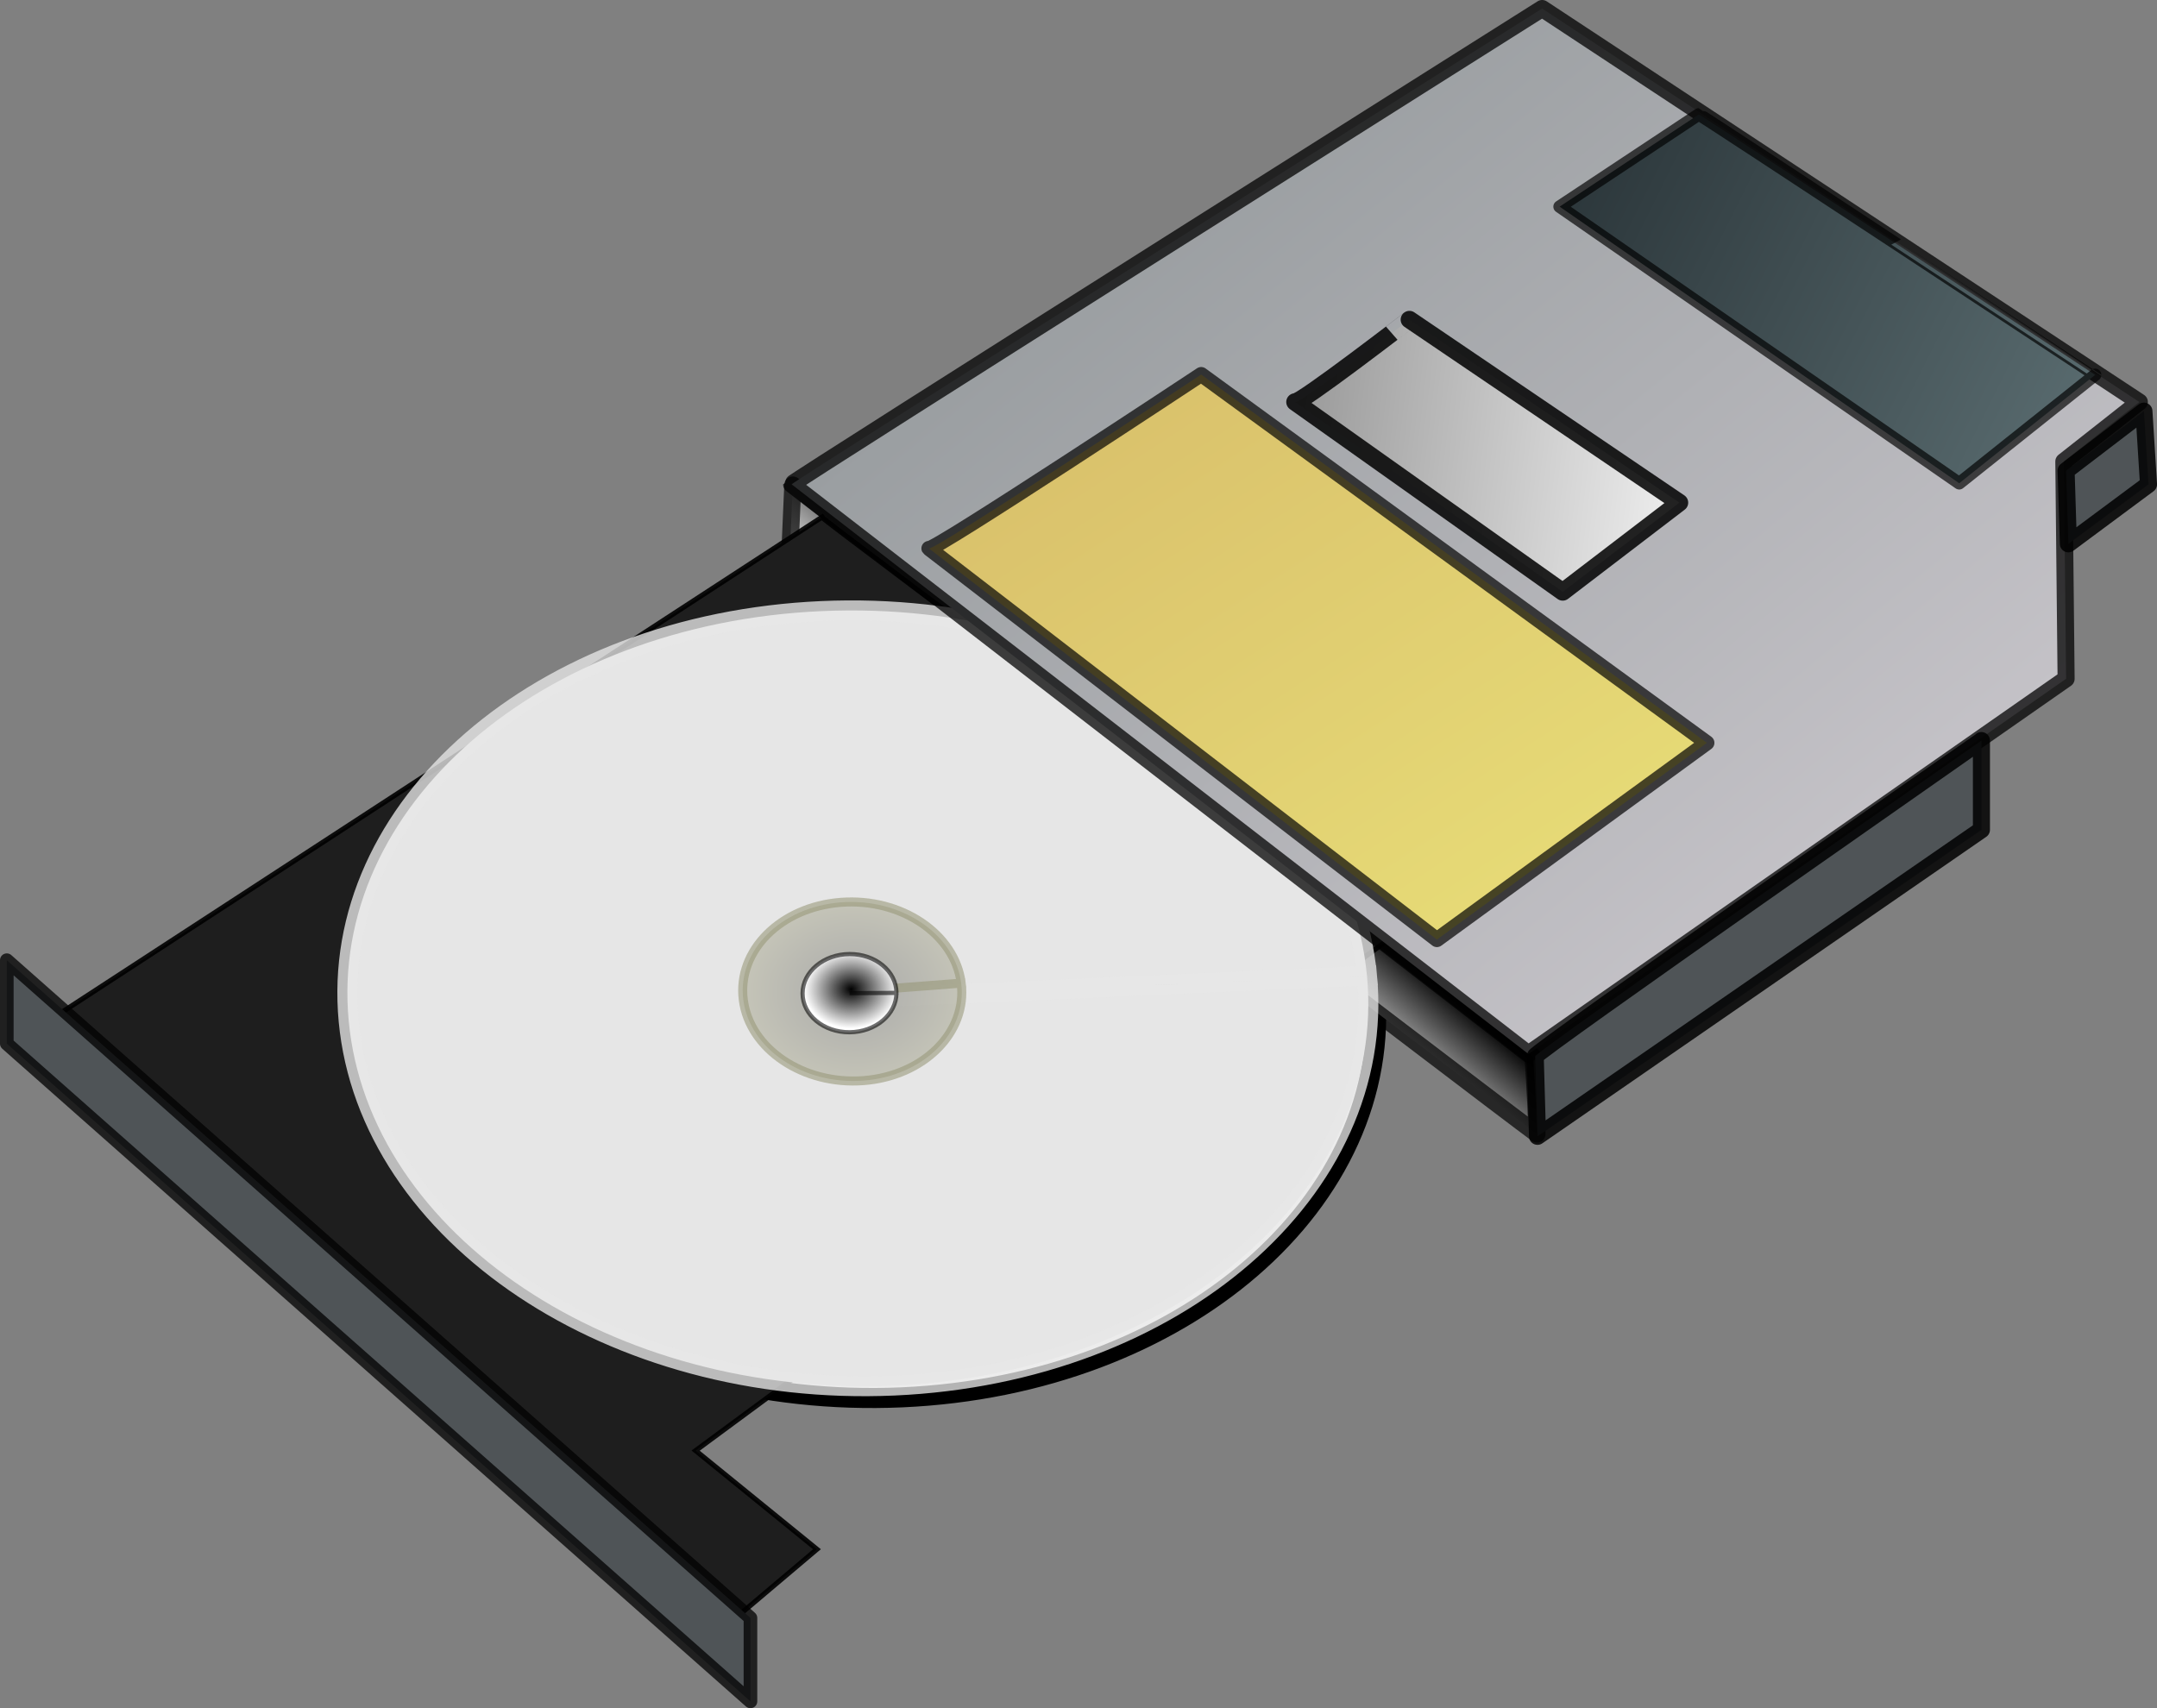 <?xml version="1.0" encoding="utf-8"?>
<!DOCTYPE svg PUBLIC "-//W3C//DTD SVG 1.0//EN"    "http://www.w3.org/TR/2001/REC-SVG-20010904/DTD/svg10.dtd">
<svg enable-background="new 0 0 107.523 85.168" height="85.168" i:pageBounds="100 220 220 100" i:rulerOrigin="-100 -100" i:viewOrigin="107.7422 199.936" overflow="visible" space="preserve" viewBox="0 0 107.523 85.168" width="107.523" xmlns="http://www.w3.org/2000/svg" xmlns:a="http://ns.adobe.com/AdobeSVGViewerExtensions/3.0/" xmlns:graph="http://ns.adobe.com/Graphs/1.0/" xmlns:i="http://ns.adobe.com/AdobeIllustrator/10.0/" xmlns:x="http://ns.adobe.com/Extensibility/1.0/" xmlns:xlink="http://www.w3.org/1999/xlink">
  <rect x="0" y="0" width="107.523" height="85.168" fill="#808080" stroke="none"/>
  <g i:dimmedPercent="50" i:knockout="Off" i:layer="yes" i:rgbTrio="#4F008000FFFF" id="Layer_1">
    <path d="M68.535,49.237c-1-10.663-13.174-18.8-27.191-18.178     c-14.017,0.623-24.569,9.77-23.569,20.432c1,10.662,13.173,18.801,27.191,18.178C58.982,69.045,69.535,59.899,68.535,49.237     L68.535,49.237l-25.38,1.127L68.535,49.237z" fill="#FFFFFF" id="path108_2_" stroke="#000000"/>
    <g i:knockout="Off" id="path113">
      <linearGradient gradientTransform="matrix(48.091 0 0 41.761 16667.281 10602.406)" gradientUnits="userSpaceOnUse" id="XMLID_12_" x1="-345.329" x2="-345.418" y1="-252.958" y2="-252.868">
        <stop offset="0" style="stop-color:#000000"/>
        <stop offset="1" style="stop-color:#FFFFFF"/>
        <a:midPointStop offset="0" style="stop-color:#000000"/>
        <a:midPointStop offset="0.5" style="stop-color:#000000"/>
        <a:midPointStop offset="1" style="stop-color:#FFFFFF"/>
      </linearGradient>
      <path d="M76.617,56.542c-2.227-1.628-37.27-28.4-37.27-28.4l0.172-3.963      c0,0,36.811,28.399,36.898,28.486C76.416,52.577,76.559,54.629,76.617,56.542z" fill="url(#XMLID_12_)"/>
      <path d="      M76.617,56.542c-2.227-1.628-37.27-28.4-37.27-28.4l0.172-3.963c0,0,36.811,28.399,36.898,28.486      C76.416,52.577,76.559,54.629,76.617,56.542z" enable-background="new    " fill="none" i:isolated="yes" i:knockout="Off" opacity="0.693" stroke="#000000" stroke-linecap="round" stroke-linejoin="round" stroke-width="0.85"/>
    </g>
    <g i:knockout="Off" id="path125">
      <path d="M40.967,25.788L2.093,51.113l33.953,30.083l4.678-3.953l-6.049-4.918l34.438-25.406      C69.113,46.918,41.048,25.949,40.967,25.788z" fill="#1E1E1E"/>
      <path d="      M40.967,25.788L2.093,51.113l33.953,30.083l4.678-3.953l-6.049-4.918l34.438-25.406C69.113,46.918,41.048,25.949,40.967,25.788z      " enable-background="new    " fill="none" i:isolated="yes" i:knockout="Off" opacity="0.903" stroke="#000000" stroke-width="0.25"/>
    </g>
    <g i:knockout="Off" id="rect106">
      <linearGradient gradientTransform="matrix(47.833 42.318 0 5.368 16528.098 16106.84)" gradientUnits="userSpaceOnUse" id="XMLID_13_" x1="-346.871" x2="-346.463" y1="-243.194" y2="-248.888">
        <stop offset="0" style="stop-color:#2C373B"/>
        <stop offset="1" style="stop-color:#4F5457"/>
        <a:midPointStop offset="0" style="stop-color:#2C373B"/>
        <a:midPointStop offset="0.5" style="stop-color:#2C373B"/>
        <a:midPointStop offset="1" style="stop-color:#4F5457"/>
      </linearGradient>
      <polygon fill="url(#XMLID_13_)" points="0.339,47.874 37.409,80.668 37.409,84.829 0.339,52.034 "/>
      <polygon enable-background="new    " fill="none" i:isolated="yes" i:knockout="Off" opacity="0.75" points="      0.339,47.874 37.409,80.668 37.409,84.829 0.339,52.034 " stroke="#000000" stroke-linecap="round" stroke-linejoin="round" stroke-width="0.679"/>
    </g>
    <g i:knockout="Off" id="path108">
      <linearGradient gradientTransform="matrix(65.501 -2.909 4.673 49.821 23800.793 11625.727)" gradientUnits="userSpaceOnUse" id="XMLID_14_" x1="-343.54" x2="-343.263" y1="-252.517" y2="-252.525">
        <stop offset="0" style="stop-color:#E6E6E6"/>
        <stop offset="1" style="stop-color:#FFFFFF"/>
        <a:midPointStop offset="0" style="stop-color:#E6E6E6"/>
        <a:midPointStop offset="0.5" style="stop-color:#E6E6E6"/>
        <a:midPointStop offset="1" style="stop-color:#FFFFFF"/>
      </linearGradient>
      <path d="M68.141,48.647c-0.999-10.662-13.173-18.8-27.19-18.178      c-14.017,0.623-24.569,9.77-23.569,20.432c1,10.662,13.174,18.801,27.191,18.178c14.019-0.623,24.569-9.77,23.57-20.432l0,0      l-25.38,1.127L68.141,48.647z" fill="url(#XMLID_14_)"/>
      <path d="      M68.141,48.647c-0.999-10.662-13.173-18.8-27.19-18.178c-14.017,0.623-24.569,9.77-23.569,20.432      c1,10.662,13.174,18.801,27.191,18.178c14.019-0.623,24.569-9.77,23.57-20.432l0,0l-25.38,1.127L68.141,48.647z" enable-background="new    " fill="none" i:isolated="yes" i:knockout="Off" opacity="0.78" stroke="#E6E6E6"/>
    </g>
    <g i:knockout="Off" id="path111">
      <linearGradient gradientTransform="matrix(86.688 0 0 67.26 29959.463 16947.361)" gradientUnits="userSpaceOnUse" id="XMLID_15_" x1="-344.948" x2="-344.494" y1="-251.815" y2="-251.379">
        <stop offset="0" style="stop-color:#9A9EA1"/>
        <stop offset="1" style="stop-color:#C4C2C7"/>
        <a:midPointStop offset="0" style="stop-color:#9A9EA1"/>
        <a:midPointStop offset="0.5" style="stop-color:#9A9EA1"/>
        <a:midPointStop offset="1" style="stop-color:#C4C2C7"/>
      </linearGradient>
      <path d="M39.461,24.149l36.726,28.399l26.805-18.705l-0.113-10.835l3.764-2.965L76.873,0.425      C76.873,0.425,39.461,24.035,39.461,24.149z" fill="url(#XMLID_15_)"/>
      <path d="      M39.461,24.149l36.726,28.399l26.805-18.705l-0.113-10.835l3.764-2.965L76.873,0.425C76.873,0.425,39.461,24.035,39.461,24.149z      " enable-background="new    " fill="none" i:isolated="yes" i:knockout="Off" opacity="0.739" stroke="#000000" stroke-linecap="round" stroke-linejoin="round" stroke-width="0.85"/>
    </g>
    <g i:knockout="Off" id="path112">
      <linearGradient gradientTransform="matrix(28.7 0 0 25.462 10037.443 6543.571)" gradientUnits="userSpaceOnUse" id="XMLID_16_" x1="-348.576" x2="-347.237" y1="-253.838" y2="-254.77">
        <stop offset="0" style="stop-color:#2C373B"/>
        <stop offset="1" style="stop-color:#4F5457"/>
        <a:midPointStop offset="0" style="stop-color:#2C373B"/>
        <a:midPointStop offset="0.5" style="stop-color:#2C373B"/>
        <a:midPointStop offset="1" style="stop-color:#4F5457"/>
      </linearGradient>
      <path d="M76.529,52.664l0.113,3.991l22.129-15.283v-4.449C98.771,36.923,76.529,52.436,76.529,52.664z" fill="url(#XMLID_16_)"/>
      <path d="      M76.529,52.664l0.113,3.991l22.129-15.283v-4.449C98.771,36.923,76.529,52.436,76.529,52.664z" enable-background="new    " fill="none" i:isolated="yes" i:knockout="Off" opacity="0.852" stroke="#000000" stroke-linecap="round" stroke-linejoin="round" stroke-width="0.85"/>
    </g>
    <g i:knockout="Off" id="path114">
      <linearGradient gradientTransform="matrix(7.14 0 0 6.335 2646.807 1739.855)" gradientUnits="userSpaceOnUse" id="XMLID_17_" x1="-366.945" x2="-361.564" y1="-263.285" y2="-267.031">
        <stop offset="0" style="stop-color:#2C373B"/>
        <stop offset="1" style="stop-color:#4F5457"/>
        <a:midPointStop offset="0" style="stop-color:#2C373B"/>
        <a:midPointStop offset="0.5" style="stop-color:#2C373B"/>
        <a:midPointStop offset="1" style="stop-color:#4F5457"/>
      </linearGradient>
      <polygon fill="url(#XMLID_17_)" points="103.105,27.115 107.1,24.149 106.871,20.499 102.992,23.465 "/>
      <polygon enable-background="new    " fill="none" i:isolated="yes" i:knockout="Off" opacity="0.852" points="      103.105,27.115 107.1,24.149 106.871,20.499 102.992,23.465 " stroke="#000000" stroke-linecap="round" stroke-linejoin="round" stroke-width="0.85"/>
    </g>
    <g i:knockout="Off" id="path117">
      <linearGradient gradientTransform="matrix(50.041 0 0 36.353 17347.816 9243.129)" gradientUnits="userSpaceOnUse" id="XMLID_18_" x1="-345.6" x2="-345.103" y1="-253.64" y2="-253.094">
        <stop offset="0" style="stop-color:#DAC26C"/>
        <stop offset="1" style="stop-color:#E6DA76"/>
        <a:midPointStop offset="0" style="stop-color:#DAC26C"/>
        <a:midPointStop offset="0.5" style="stop-color:#DAC26C"/>
        <a:midPointStop offset="1" style="stop-color:#E6DA76"/>
      </linearGradient>
      <path d="M46.305,27.343l25.322,19.503l13.459-9.809L59.877,18.674      C59.877,18.674,46.418,27.571,46.305,27.343z" fill="url(#XMLID_18_)"/>
      <path d="      M46.305,27.343l25.322,19.503l13.459-9.809L59.877,18.674C59.877,18.674,46.418,27.571,46.305,27.343z" enable-background="new    " fill="none" i:isolated="yes" i:knockout="Off" opacity="0.693" stroke="#000000" stroke-linecap="round" stroke-linejoin="round" stroke-width="0.75"/>
    </g>
    <g i:knockout="Off" id="path118">
      <linearGradient gradientTransform="matrix(24.726 0 0 17.514 8653.432 4529.194)" gradientUnits="userSpaceOnUse" id="XMLID_19_" x1="-347.373" x2="-346.579" y1="-257.34" y2="-257.274">
        <stop offset="0" style="stop-color:#999999"/>
        <stop offset="1" style="stop-color:#EEEEEE"/>
        <a:midPointStop offset="0" style="stop-color:#999999"/>
        <a:midPointStop offset="0.5" style="stop-color:#999999"/>
        <a:midPointStop offset="1" style="stop-color:#EEEEEE"/>
      </linearGradient>
      <path d="M64.555,20.043l13.344,9.467l5.818-4.449l-13.459-9.125      C70.258,15.936,64.783,20.157,64.555,20.043z" fill="url(#XMLID_19_)"/>
      <path d="      M64.555,20.043l13.344,9.467l5.818-4.449l-13.459-9.125C70.258,15.936,64.783,20.157,64.555,20.043z" enable-background="new    " fill="none" i:isolated="yes" i:knockout="Off" opacity="0.852" stroke="#000000" stroke-linecap="round" stroke-linejoin="round" stroke-width="0.875"/>
    </g>
    <g i:knockout="Off" id="path120">
      <linearGradient gradientTransform="matrix(34.447 0 0 23.728 12018.121 6069.718)" gradientUnits="userSpaceOnUse" id="XMLID_20_" x1="-346.648" x2="-345.846" y1="-255.318" y2="-255.042">
        <stop offset="0" style="stop-color:#2C373B"/>
        <stop offset="1" style="stop-color:#586A6E"/>
        <a:midPointStop offset="0" style="stop-color:#2C373B"/>
        <a:midPointStop offset="0.5" style="stop-color:#2C373B"/>
        <a:midPointStop offset="1" style="stop-color:#586A6E"/>
      </linearGradient>
      <path d="M84.68,5.706l-6.936,4.597l19.92,13.791l6.775-5.403C104.439,18.691,84.762,5.706,84.68,5.706z" fill="url(#XMLID_20_)"/>
      <path d="      M84.68,5.706l-6.936,4.597l19.92,13.791l6.775-5.403C104.439,18.691,84.762,5.706,84.68,5.706z" enable-background="new    " fill="none" i:isolated="yes" i:knockout="Off" opacity="0.676" stroke="#000000" stroke-linecap="round" stroke-linejoin="round" stroke-width="0.625"/>
    </g>
    <g i:knockout="Off" id="path121">
      <radialGradient cx="-347.347" cy="-262.406" fx="-347.347" fy="-262.406" gradientTransform="matrix(14.015 -1.075 1.458 11.47 5293.304 2685.846)" gradientUnits="userSpaceOnUse" id="XMLID_21_" r="0.388">
        <stop offset="0" style="stop-color:#555555"/>
        <stop offset="1" style="stop-color:#969577"/>
        <a:midPointStop offset="0" style="stop-color:#555555"/>
        <a:midPointStop offset="0.5" style="stop-color:#555555"/>
        <a:midPointStop offset="1" style="stop-color:#969577"/>
      </radialGradient>
      <path d="      M47.914,49.018c-0.312-2.455-2.997-4.259-5.996-4.029c-3,0.23-5.178,2.407-4.866,4.861c0.312,2.455,2.997,4.258,5.996,4.027      S48.226,51.472,47.914,49.018l-5.431,0.416L47.914,49.018z" enable-background="new    " fill="url(#XMLID_21_)" i:isolated="yes" i:knockout="Off" opacity="0.416"/>
      <path d="      M47.914,49.018c-0.312-2.455-2.997-4.259-5.996-4.029c-3,0.23-5.178,2.407-4.866,4.861c0.312,2.455,2.997,4.258,5.996,4.027      S48.226,51.472,47.914,49.018l-5.431,0.416L47.914,49.018z" enable-background="new    " fill="none" i:isolated="yes" i:knockout="Off" opacity="0.569" stroke="#969577" stroke-width="0.451"/>
    </g>
    <g i:knockout="Off" id="path122">
      <radialGradient cx="-355.033" cy="-278.217" fx="-355.033" fy="-278.217" gradientTransform="matrix(6.036 -0.035 1.845696e-05 5.032 2185.412 1436.888)" gradientUnits="userSpaceOnUse" id="XMLID_22_" r="0.388">
        <stop offset="0" style="stop-color:#000000"/>
        <stop offset="1" style="stop-color:#FFFFFF"/>
        <a:midPointStop offset="0" style="stop-color:#000000"/>
        <a:midPointStop offset="0.5" style="stop-color:#000000"/>
        <a:midPointStop offset="1" style="stop-color:#FFFFFF"/>
      </radialGradient>
      <path d="M44.686,49.504c0.001-1.078-1.047-1.944-2.338-1.937c-1.292,0.007-2.34,0.886-2.341,1.962      c0,0,0,0,0,0.001c0,1.077,1.048,1.944,2.34,1.937C43.638,51.459,44.686,50.582,44.686,49.504l-2.339,0.014L44.686,49.504z" fill="url(#XMLID_22_)"/>
      <path d="      M44.686,49.504c0.001-1.078-1.047-1.944-2.338-1.937c-1.292,0.007-2.34,0.886-2.341,1.962c0,0,0,0,0,0.001      c0,1.077,1.048,1.944,2.34,1.937C43.638,51.459,44.686,50.582,44.686,49.504l-2.339,0.014L44.686,49.504z" enable-background="new    " fill="none" i:isolated="yes" i:knockout="Off" opacity="0.569" stroke="#000000" stroke-width="0.209"/>
    </g>
  </g>
</svg>
